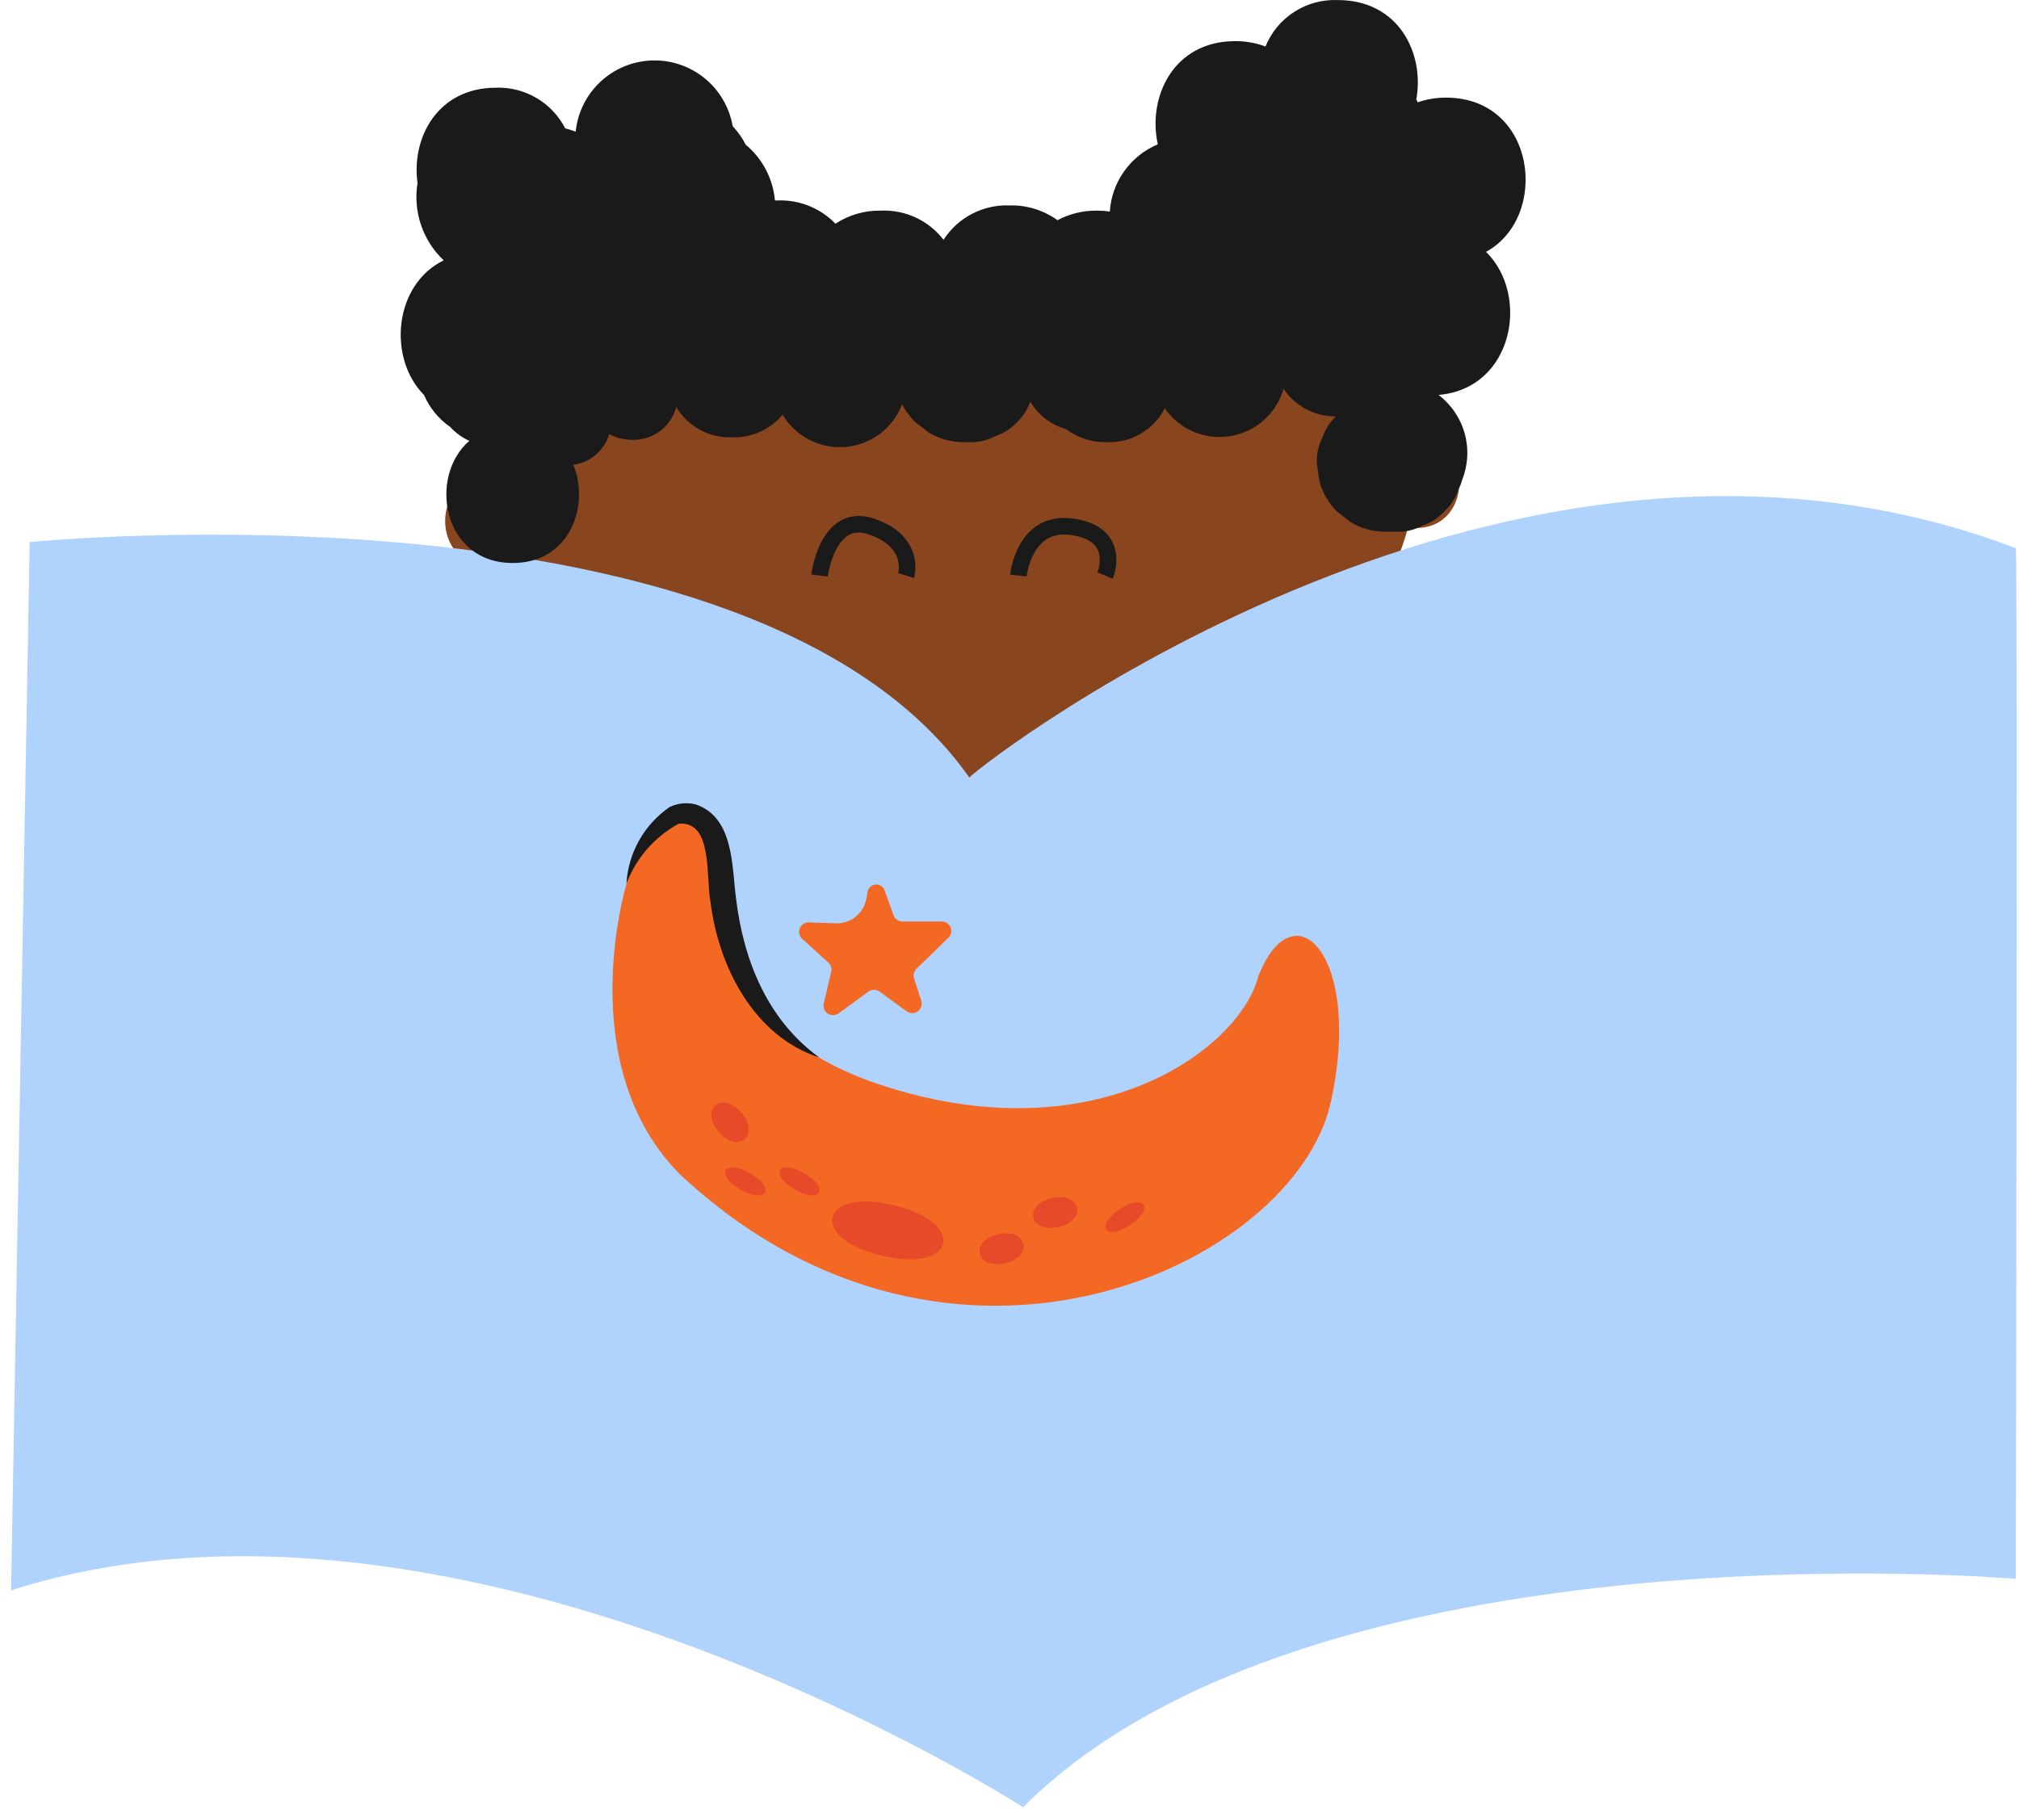 <svg width="132" height="119" viewBox="0 0 132 119" fill="none" xmlns="http://www.w3.org/2000/svg">
<path d="M92.563 28.656C92.272 28.661 91.984 28.707 91.707 28.793C91.53 28.265 91.316 27.751 91.066 27.253C89.858 25.988 88.377 25.014 86.737 24.405C85.097 23.796 83.34 23.568 81.598 23.738C68.581 25.945 55.675 24.038 42.667 25.218C38.587 25.585 33.379 26.988 31.865 31.136C29.043 31.196 28.384 34.557 29.89 36.165C29.89 36.208 29.966 36.233 30.001 36.276L30.206 36.464C30.341 36.566 30.488 36.652 30.642 36.721C30.976 36.872 31.336 36.959 31.703 36.977C31.344 38.347 31.239 39.77 31.395 41.177C31.703 43.563 32.883 45.923 33.755 48.139C35.004 51.346 39.135 52.706 42.162 51.363C43.029 50.974 43.794 50.388 44.395 49.652C45.686 50.225 46.96 50.721 48.141 51.158C53.517 53.203 59.238 54.19 64.989 54.066C65.993 54.041 66.993 53.921 67.974 53.706C70.885 54.02 73.827 53.59 76.527 52.458C81.179 50.448 84.096 45.932 87.517 42.323C89.671 40.181 91.227 37.512 92.032 34.583C92.17 34.572 92.308 34.553 92.443 34.523H92.588C96.343 34.532 96.351 28.656 92.563 28.656Z" fill="#89451E"/>
<path d="M1.939 35.446C1.939 35.446 49.2 30.716 63.372 50.84C64.552 49.66 98.685 23.224 131.792 35.848C131.921 36.293 131.792 103.242 131.792 103.242C131.792 103.242 85.788 99.274 66.887 118.175C66.887 118.175 30.265 94.544 0.724 103.995L1.939 35.446Z" fill="#B0D3FD"/>
<path d="M40.93 57.906C40.93 57.906 42.11 52.004 45.651 53.185C49.192 54.365 43.291 66.176 57.471 70.906C71.651 75.635 81.093 68.545 82.273 63.816C84.634 57.906 89.115 62.575 87.003 72.086C84.634 82.717 62.2 93.347 44.471 76.807C37.381 69.708 40.93 57.906 40.93 57.906Z" fill="#F36823"/>
<path d="M57.83 58.204L58.412 59.829C58.452 59.954 58.531 60.063 58.637 60.14C58.743 60.217 58.871 60.258 59.002 60.257H61.568C61.692 60.255 61.813 60.29 61.917 60.358C62.02 60.426 62.101 60.524 62.148 60.639C62.195 60.753 62.206 60.879 62.181 61C62.155 61.121 62.093 61.232 62.004 61.318L59.917 63.353C59.833 63.434 59.774 63.538 59.747 63.651C59.72 63.765 59.725 63.884 59.763 63.995L60.234 65.44C60.272 65.564 60.27 65.698 60.229 65.822C60.188 65.945 60.108 66.053 60.003 66.129C59.897 66.206 59.77 66.247 59.64 66.248C59.509 66.248 59.382 66.208 59.276 66.133L57.505 64.841C57.399 64.766 57.272 64.726 57.142 64.726C57.012 64.726 56.885 64.766 56.778 64.841L54.82 66.269C54.717 66.342 54.594 66.381 54.468 66.382C54.342 66.383 54.218 66.346 54.114 66.276C54.009 66.205 53.928 66.105 53.882 65.988C53.836 65.871 53.826 65.742 53.853 65.62L54.341 63.558C54.369 63.45 54.367 63.337 54.335 63.23C54.303 63.123 54.243 63.027 54.161 62.951L52.451 61.395C52.355 61.31 52.288 61.198 52.258 61.074C52.229 60.95 52.239 60.819 52.286 60.701C52.334 60.583 52.418 60.482 52.526 60.413C52.633 60.344 52.76 60.311 52.887 60.317L54.657 60.377C55.127 60.39 55.586 60.234 55.95 59.938C56.314 59.641 56.56 59.223 56.642 58.76L56.71 58.376C56.72 58.244 56.774 58.12 56.863 58.024C56.953 57.928 57.072 57.864 57.202 57.844C57.332 57.825 57.465 57.849 57.579 57.915C57.693 57.98 57.782 58.082 57.83 58.204Z" fill="#F36823"/>
<path opacity="0.4" d="M58.437 78.808C53.622 77.653 52.826 80.955 57.65 82.109C62.474 83.264 63.252 79.963 58.437 78.808Z" fill="#D31F34"/>
<path opacity="0.4" d="M65.28 80.706C63.372 81.125 63.783 83.024 65.699 82.605C67.615 82.186 67.153 80.287 65.28 80.706Z" fill="#D31F34"/>
<path opacity="0.4" d="M49.029 76.721C47.318 75.737 46.719 76.798 48.413 77.782C50.106 78.765 50.739 77.688 49.029 76.721Z" fill="#D31F34"/>
<path opacity="0.4" d="M52.578 76.721C50.868 75.737 50.269 76.798 51.963 77.782C53.656 78.765 54.272 77.688 52.578 76.721Z" fill="#D31F34"/>
<path opacity="0.4" d="M73.2 79.081C71.566 80.159 72.242 81.194 73.875 80.108C75.509 79.022 74.833 78.004 73.2 79.081Z" fill="#D31F34"/>
<path opacity="0.4" d="M68.777 78.346C66.87 78.765 67.289 80.663 69.197 80.236C71.104 79.808 70.693 77.927 68.777 78.346Z" fill="#D31F34"/>
<path opacity="0.4" d="M48.465 72.76C47.2 71.264 45.72 72.521 46.986 74.009C48.251 75.497 49.731 74.249 48.465 72.76Z" fill="#D31F34"/>
<path d="M53.579 69.152C49.302 67.783 46.976 63.216 46.454 58.991C46.129 57.281 46.625 53.689 44.376 53.86C42.806 54.716 41.592 56.105 40.955 57.777C41.014 56.783 41.299 55.816 41.788 54.949C42.277 54.082 42.957 53.338 43.777 52.774C44.309 52.516 44.916 52.455 45.488 52.603C48.002 53.458 47.84 56.682 48.122 58.752C48.601 62.772 50.166 66.68 53.553 69.143L53.579 69.152Z" fill="#1A1A1A"/>
<path d="M94.546 6.385C93.912 6.38 93.281 6.484 92.682 6.692C92.682 6.633 92.622 6.573 92.596 6.504C93.144 3.494 91.45 0.004 87.465 0.004C86.46 -0.038 85.466 0.23 84.619 0.774C83.773 1.317 83.115 2.109 82.735 3.041C82.101 2.803 81.428 2.684 80.751 2.69C76.697 2.69 75.012 6.376 75.696 9.438C74.816 9.806 74.056 10.413 73.502 11.19C72.947 11.966 72.62 12.882 72.558 13.834C72.274 13.793 71.989 13.773 71.702 13.774C70.808 13.764 69.926 13.978 69.136 14.398C68.227 13.743 67.127 13.403 66.006 13.432C65.153 13.399 64.306 13.589 63.548 13.983C62.791 14.378 62.149 14.963 61.687 15.681C61.207 15.056 60.583 14.556 59.868 14.224C59.154 13.892 58.369 13.738 57.582 13.774C56.532 13.753 55.5 14.051 54.623 14.629C54.138 14.127 53.554 13.732 52.907 13.47C52.26 13.207 51.566 13.084 50.868 13.107H50.663C50.602 12.404 50.402 11.72 50.074 11.094C49.747 10.469 49.299 9.915 48.756 9.464C48.53 9.02 48.242 8.611 47.901 8.249C47.687 7.015 47.033 5.9 46.061 5.11C45.089 4.321 43.864 3.91 42.612 3.954C41.361 3.997 40.167 4.493 39.253 5.349C38.338 6.204 37.764 7.362 37.638 8.608C37.414 8.524 37.185 8.453 36.953 8.394C36.529 7.568 35.878 6.879 35.077 6.408C34.276 5.937 33.358 5.703 32.429 5.735C28.598 5.735 26.887 9.027 27.297 11.969C27.148 12.888 27.226 13.828 27.524 14.709C27.822 15.591 28.332 16.385 29.008 17.024C25.758 18.606 25.322 23.404 27.725 25.833C28.089 26.675 28.682 27.398 29.436 27.92C29.785 28.304 30.21 28.613 30.684 28.826C27.982 31.161 28.922 36.815 33.524 36.815C37.261 36.815 38.587 33.051 37.483 30.392C38.027 30.319 38.537 30.091 38.953 29.734C39.369 29.378 39.673 28.908 39.827 28.382C40.285 28.634 40.801 28.764 41.324 28.758C41.977 28.782 42.618 28.584 43.143 28.195C43.669 27.807 44.046 27.251 44.214 26.62C44.59 27.248 45.129 27.763 45.773 28.111C46.417 28.458 47.144 28.626 47.875 28.596C48.5 28.616 49.122 28.493 49.692 28.236C50.263 27.98 50.767 27.597 51.168 27.116C51.586 27.819 52.194 28.39 52.922 28.763C53.65 29.137 54.469 29.297 55.284 29.227C56.099 29.156 56.877 28.857 57.531 28.364C58.184 27.872 58.685 27.205 58.976 26.44C59.198 26.868 59.487 27.258 59.831 27.595L60.738 28.296C61.424 28.702 62.207 28.915 63.004 28.912H63.346C63.941 28.939 64.531 28.806 65.057 28.527C65.61 28.345 66.108 28.024 66.502 27.595C66.889 27.224 67.183 26.767 67.358 26.261C67.874 27.136 68.707 27.779 69.684 28.057C70.457 28.637 71.403 28.939 72.369 28.912C73.145 28.943 73.914 28.75 74.584 28.358C75.254 27.965 75.797 27.389 76.15 26.697C76.618 27.375 77.27 27.906 78.029 28.229C78.788 28.551 79.622 28.651 80.436 28.518C81.249 28.384 82.008 28.023 82.624 27.475C83.24 26.927 83.688 26.215 83.915 25.423C84.291 25.983 84.801 26.442 85.398 26.757C85.995 27.072 86.661 27.234 87.336 27.227C86.949 27.598 86.656 28.055 86.481 28.561C86.203 29.087 86.071 29.678 86.096 30.272C86.148 30.674 86.199 31.076 86.259 31.469C86.467 32.219 86.864 32.902 87.413 33.453L88.32 34.155C89.006 34.561 89.789 34.774 90.586 34.77H91.262C91.856 34.797 92.447 34.664 92.972 34.386C93.526 34.203 94.023 33.882 94.418 33.453C94.85 33.062 95.171 32.563 95.35 32.008C95.451 31.812 95.531 31.605 95.59 31.392C95.978 30.424 96.038 29.354 95.76 28.349C95.482 27.343 94.881 26.456 94.05 25.825C98.959 25.405 100.037 19.29 97.155 16.468C101.328 14.193 100.456 6.385 94.546 6.385Z" fill="#1A1A1A"/>
<path d="M53.58 37.635C53.58 37.635 54.093 33.427 57.001 34.437C59.909 35.446 59.242 37.635 59.242 37.635" fill="#89451E"/>
<path d="M53.58 37.635C53.58 37.635 54.093 33.427 57.001 34.437C59.909 35.446 59.242 37.635 59.242 37.635" stroke="#1A1A1A" stroke-width="1.086" stroke-miterlimit="10"/>
<path d="M66.579 37.636C66.579 37.636 66.939 34.069 70.001 34.437C73.421 34.856 72.25 37.636 72.25 37.636" fill="#89451E"/>
<path d="M66.579 37.636C66.579 37.636 66.939 34.069 70.001 34.437C73.421 34.856 72.25 37.636 72.25 37.636" stroke="#1A1A1A" stroke-width="1.086" stroke-miterlimit="10"/>
</svg>

